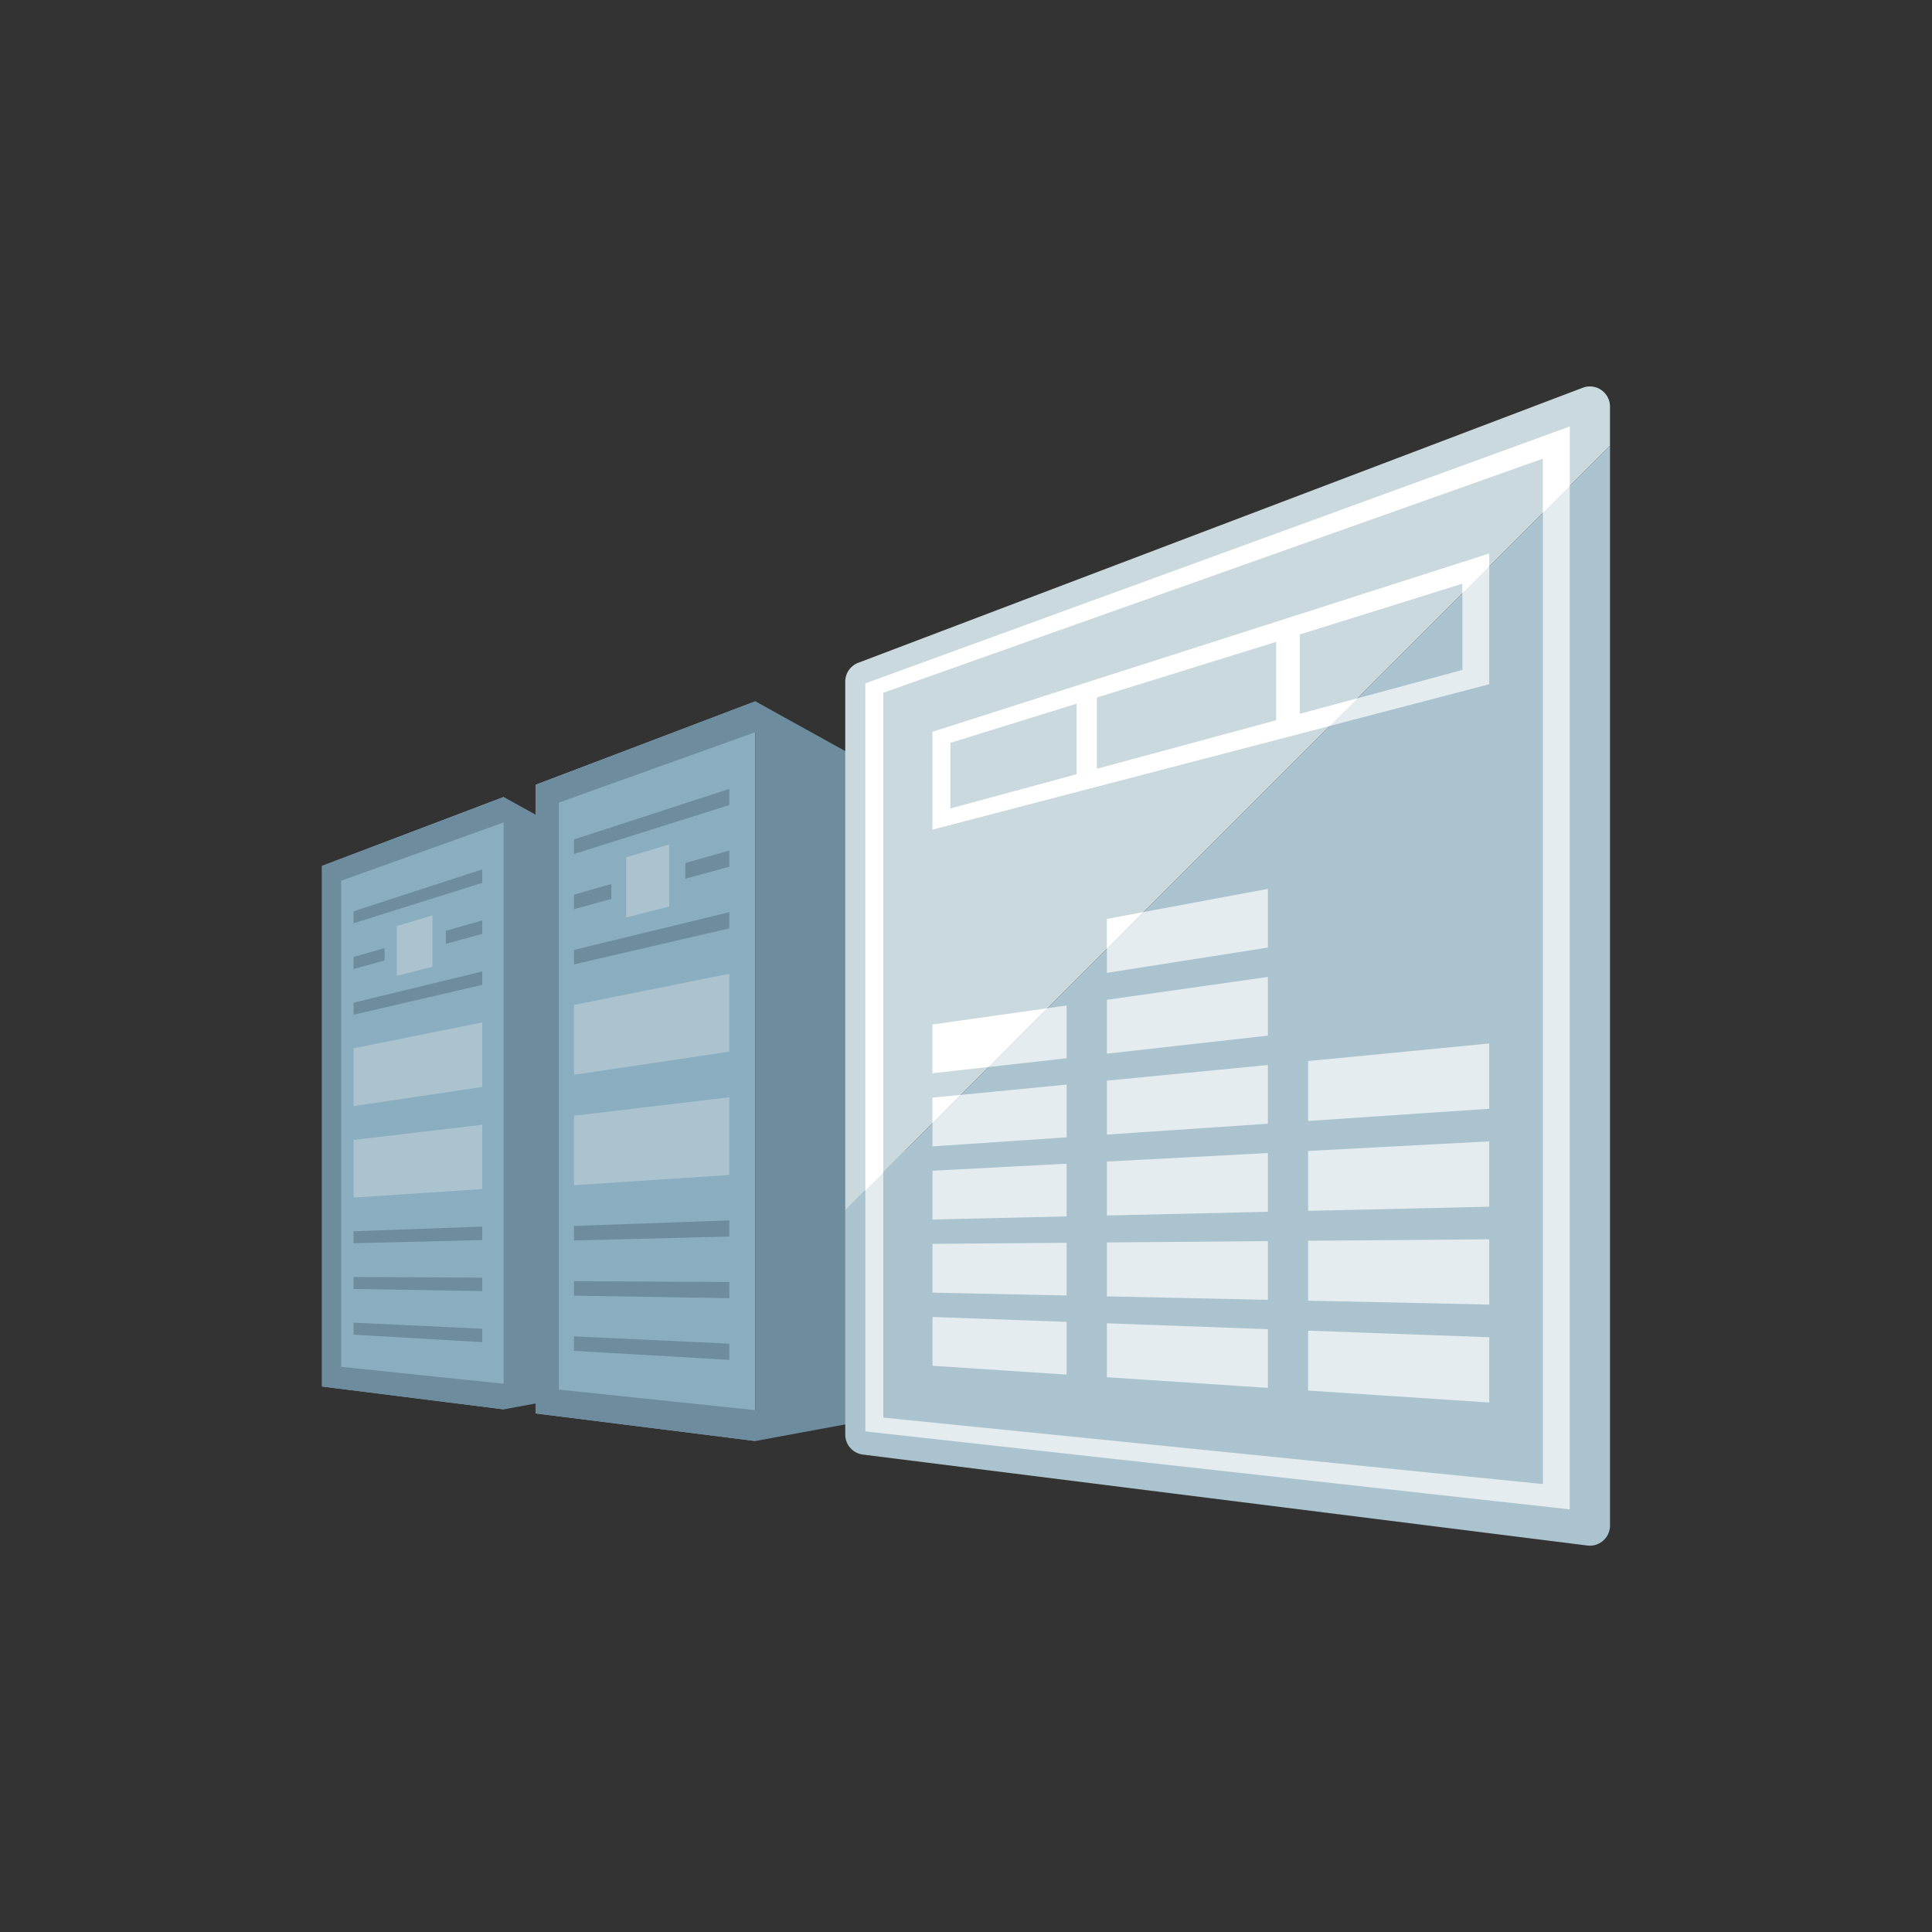 <svg id="Icons" xmlns="http://www.w3.org/2000/svg" viewBox="0 0 288 288"><rect x="0" y="0" width="288" height="288" fill="#333333" stroke="none"/><defs><style>.cls-1{fill:none;}.cls-2{fill:#8aadbf;}.cls-3{fill:#aac3cf;}.cls-4{fill:#6d8c9e;}.cls-5{fill:#cad9de;}.cls-6{fill:#fff;}.cls-7{fill:#e4ecef;}</style></defs><title>OCIC_Campaign_Oracle-Data-Center-Campaign_detailed</title><rect class="cls-1" width="288" height="288"/><polygon class="cls-2" points="75.1 118.79 48 129.08 48 206.68 75.1 210.09 75.1 118.79"/><polygon class="cls-3" points="71.89 177.25 52.71 178.52 52.71 169.93 71.89 167.66 71.89 177.25"/><polygon class="cls-4" points="71.89 131.6 52.71 137.63 52.71 135.84 71.89 129.6 71.89 131.6"/><polygon class="cls-4" points="71.89 146.81 52.71 151.26 52.71 149.47 71.89 144.82 71.89 146.81"/><polygon class="cls-4" points="71.89 184.85 52.71 185.33 52.71 183.54 71.89 182.85 71.89 184.85"/><polygon class="cls-4" points="71.89 192.46 52.71 192.14 52.71 190.36 71.89 190.46 71.89 192.46"/><polygon class="cls-4" points="71.89 200.07 52.71 198.96 52.71 197.17 71.89 198.07 71.89 200.07"/><polygon class="cls-4" points="57.33 141.34 52.71 142.65 52.71 144.44 57.33 143.18 57.33 141.34"/><polygon class="cls-4" points="66.46 138.75 66.46 140.69 71.89 139.21 71.89 137.21 66.46 138.75"/><polygon class="cls-3" points="64.47 144.11 59.16 145.47 59.16 138.04 64.47 136.45 64.47 144.11"/><polygon class="cls-3" points="71.89 162.03 52.71 164.89 52.71 156.27 71.89 152.41 71.89 162.03"/><polygon class="cls-2" points="112.6 104.54 79.86 116.97 79.86 210.7 112.6 214.81 112.6 104.54"/><polygon class="cls-3" points="108.72 175.15 85.56 176.68 85.56 166.32 108.72 163.57 108.72 175.15"/><polygon class="cls-4" points="108.72 120.01 85.56 127.3 85.56 125.14 108.72 117.6 108.72 120.01"/><polygon class="cls-4" points="108.72 138.39 85.56 143.76 85.56 141.6 108.72 135.98 108.72 138.39"/><polygon class="cls-4" points="108.72 184.33 85.56 184.91 85.56 182.75 108.72 181.92 108.72 184.33"/><polygon class="cls-4" points="108.72 193.52 85.56 193.14 85.56 190.98 108.72 191.11 108.72 193.52"/><polygon class="cls-4" points="108.72 202.71 85.56 201.37 85.56 199.21 108.72 200.3 108.72 202.71"/><polygon class="cls-4" points="91.13 131.78 85.56 133.37 85.56 135.53 91.13 134 91.13 131.78"/><polygon class="cls-4" points="102.16 128.65 102.16 130.99 108.72 129.2 108.72 126.79 102.16 128.65"/><polygon class="cls-3" points="99.75 135.13 93.35 136.77 93.35 127.8 99.75 125.87 99.75 135.13"/><polygon class="cls-3" points="108.72 156.77 85.56 160.22 85.56 149.81 108.72 145.15 108.72 156.77"/><path class="cls-4" d="M112.6,104.54,79.87,117v4.46l-4.76-2.64L48,129.08v77.61l27.1,3.4,4.76-.88v1.49l32.74,4.11,22.4-4.14V116.95ZM75.1,206.28l-24.25-2.53V131.29l24.25-8.7Zm37.5,3.93-29.29-3.06V119.64l29.29-10.5Z"/><path class="cls-5" d="M235.94,57.8l-108,41a3,3,0,0,0-1.94,2.8v78.85l114-114V60.61A3,3,0,0,0,235.94,57.8Z"/><path class="cls-3" d="M126,180.45v33.38a3,3,0,0,0,2.63,3l108,13.56a3,3,0,0,0,3.37-3V66.45Z"/><polygon class="cls-5" points="159 138.1 139 141.83 139 149.09 159 145.96 159 138.1"/><polygon class="cls-6" points="139 167.46 143.24 163.21 139 163.62 139 167.46"/><polygon class="cls-6" points="165 136.98 165 141.46 170.5 135.95 165 136.98"/><polygon class="cls-6" points="139 159.99 147.41 159.05 156.16 150.29 139 152.72 139 159.99"/><polygon class="cls-7" points="165 181.19 189 180.64 189 171.88 165 173.15 165 181.19"/><polygon class="cls-7" points="165 169.13 189 167.51 189 158.76 165 161.09 165 169.13"/><polygon class="cls-7" points="159 157.75 159 149.89 156.16 150.29 147.41 159.05 159 157.75"/><polygon class="cls-7" points="165 157.07 189 154.38 189 145.63 165 149.04 165 157.07"/><polygon class="cls-7" points="165 205.3 189 206.89 189 198.14 165 197.26 165 205.3"/><polygon class="cls-7" points="139 203.59 159 204.91 159 197.05 139 196.32 139 203.59"/><polygon class="cls-7" points="139 170.89 159 169.54 159 161.68 143.24 163.21 139 167.46 139 170.89"/><polygon class="cls-7" points="139 181.79 159 181.33 159 173.47 139 174.52 139 181.79"/><polygon class="cls-7" points="139 192.69 159 193.12 159 185.26 139 185.42 139 192.69"/><polygon class="cls-7" points="165 193.25 189 193.76 189 185.01 165 185.21 165 193.25"/><polygon class="cls-7" points="195 180.5 222 179.88 222 170.14 195 171.57 195 180.5"/><polygon class="cls-7" points="195 167.1 222 165.28 222 155.55 195 158.17 195 167.1"/><polygon class="cls-3" points="195 140.31 222 136.08 222 126.35 195 131.38 195 140.31"/><polygon class="cls-3" points="195 153.71 222 150.68 222 140.95 195 144.78 195 153.71"/><polygon class="cls-7" points="195 193.89 222 194.47 222 184.74 195 184.96 195 193.89"/><polygon class="cls-7" points="165 141.46 165 145.02 189 141.25 189 132.5 170.5 135.95 165 141.46"/><polygon class="cls-7" points="195 207.29 222 209.07 222 199.34 195 198.36 195 207.29"/><path class="cls-7" d="M129,101.88v111.5L234,225V63.58ZM230,221.23l-98.33-9.91V103.26L230,68.36Z"/><path class="cls-7" d="M222,98.78V82.56l-83,26.58v14.53L222,102Zm-61.5,16.65-18.83,5.1v-9.79l18.83-5.84Zm29.75-8.05-26.75,7.24V104l26.75-8.3Zm3.5-.95V94.57L218,87V99.86Z"/><path class="cls-6" d="M139,111.55v12.11l59.24-15.45,4.13-4.12-8.61,2.33V94.57L218,87v1.41l4-4v-1.9l-83,26.58Zm24.5-7.6,26.75-8.3v11.72l-26.75,7.24Zm-21.83,6.77,18.83-5.84v10.54l-18.83,5.1Z"/><polygon class="cls-6" points="129 102.98 129 104.2 129 177.46 131.67 174.79 131.67 103.26 230 68.36 230 76.45 234 72.45 234 66.94 234 66.45 234 63.58 129 101.88 129 102.98"/></svg>
